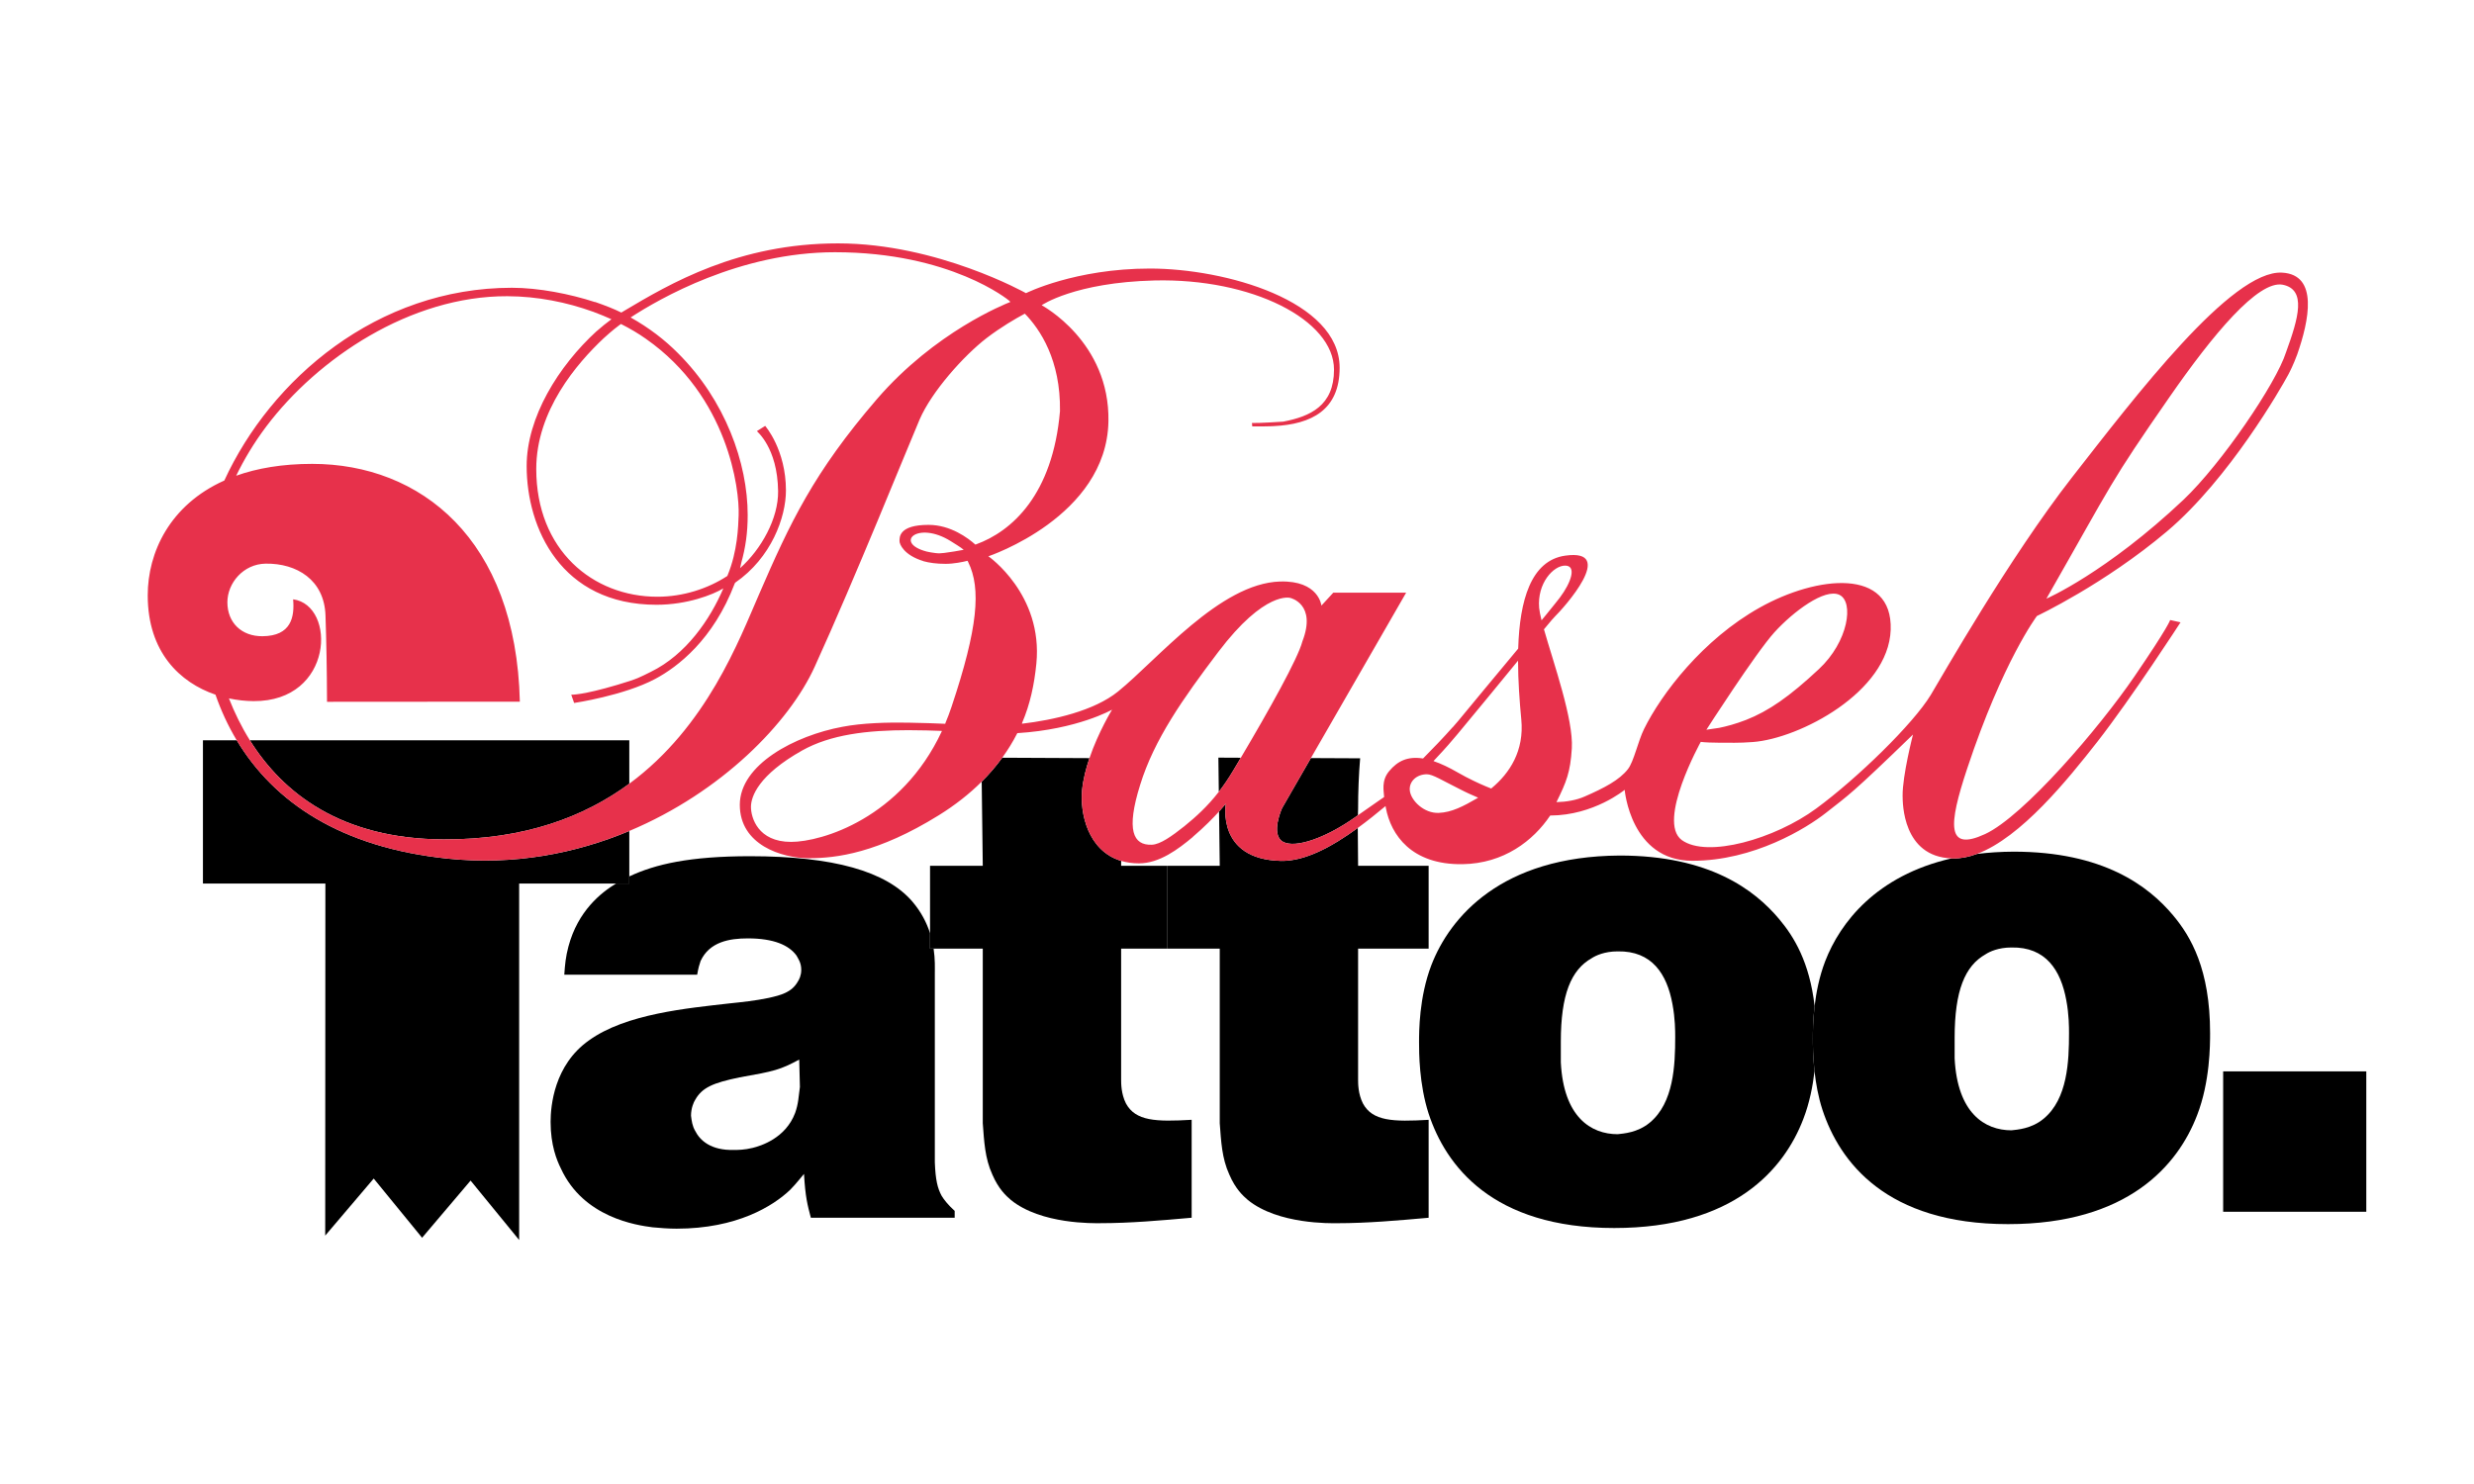<?xml version="1.0" encoding="utf-8"?>
<!-- Generator: Adobe Illustrator 23.0.2, SVG Export Plug-In . SVG Version: 6.00 Build 0)  -->
<svg version="1.2" baseProfile="tiny" id="Ebene_1" xmlns="http://www.w3.org/2000/svg" xmlns:xlink="http://www.w3.org/1999/xlink"
	 x="0px" y="0px" viewBox="0 0 6000 3600" xml:space="preserve">
<g>
	<path fill="none" d="M2206.1,1771.29c-104.85-0.06-191.56,10.84-260.43,49.14c-106.25,59.71-124.44,111.92-124.44,137.06
		c0,25.21,16.3,84.86,97.38,84.86c74.48,0,267.22-57.79,365.37-268.13l0.03-1.14c-24.63-0.95-48.43-1.61-77.9-1.71L2206.1,1771.29z"
		/>
	<path fill="none" d="M1464.2,820.4c-65.3,61.42-163.65,175.74-163.65,317.22c0,196.68,137.04,309.96,293.66,309.96
		c62.38,0,122.21-19.39,169.74-50.35l0.63-1.6c24.33-58.93,25.78-118.73,26.8-145.29c2.4-63.25-25.17-288.44-224.67-428.26
		c-18.24-12.93-38.08-24.66-60.64-36.13l-0.21,0.12c-2.31,1.59-2.73,1.89-3.48,2.4C1499.17,790.79,1484.43,801.86,1464.2,820.4
		L1464.2,820.4z"/>
	<path fill="none" d="M2446.77,728.83c0,0-140.77-116.95-421.84-116.95c-230.73,0-425.86,112.79-495.48,158.18l0.39,0.3
		c44.02,24.61,82.31,54.07,114.24,86.2c114.69,114.17,169.22,266.6,169.22,392.92c0,42.94-5.11,78.1-15.49,115.67l-2.94,13.2
		c51.43-46.09,93.11-120.56,92.22-187c-1.44-106.67-52.34-145.1-51.4-145.55l20.04-12.63c0,0,50.36,57.37,50.36,156.63
		c0,64.87-35.32,163.38-123.24,223.84l-1.14,2.28c-51.85,136.01-138.09,202.05-192.82,231.13c-76.13,40.5-196.49,58.26-196.49,58.26
		l-6.98-20.01c0,0,26.37,1.44,111.65-23.92c51.55-15.3,53.63-18.03,81.32-31.56c85.67-41.82,143.85-127.37,176.08-202.89l-0.8,0.81
		c-24.7,14.82-86.72,39.36-161.3,39.36c-232.58,0-315.1-186.84-315.1-336.48c0-118.22,76.91-242.5,170.2-327.78l0.12,0.11
		c11.66-10.31,23.46-19.83,35.25-28.44h0.09c-12.63-5.74-25.77-11.18-45.34-18.59l-0.03,0.08c-62.68-22.66-133.9-37.15-206.9-37.42
		c-235.86-0.92-460.62,151.35-584.52,315.54c-30.58,40.52-54.51,81-73.33,119.93c50.87-18.16,111.9-28.74,184.27-28.74
		c261.79,0,494.64,181.63,503.65,576.85l-467.63,0.33c-0.25-80.17-1.6-146.27-3.7-209.43c-2.78-86.35-69.73-126.84-145.14-125.72
		c-54.35,0.81-92.78,47.32-92.78,93.68c0,49.66,34.62,82.75,85.03,82.36c69.74-0.51,78.14-46.48,74.4-89.53
		c105.51,14.38,98.57,248.24-95.96,246.97c-19.33-0.11-39.53-2.27-59.74-6.61c13.24,33.73,29.87,68.15,50.72,101.54h920.28v105.41
		c188.15-138.54,266.37-348.86,314.58-459.17c75.53-174.3,132.42-295.52,285.76-473.58c141.55-163.92,310.34-230.39,323.84-235.97
		l-0.42-0.54C2448.75,730.54,2446.77,728.83,2446.77,728.83z"/>
	<path fill="none" d="M2247.6,1338.05c6.49,1.48,13.81,2.77,22.07,3.73c14.17,1.61,25.81-1.5,44.3-3.96l23.26-4.08
		c-6.22-5.55-24.22-16.41-31.36-20.92C2225.24,1262.38,2166.71,1316.95,2247.6,1338.05z"/>
	<path fill="none" d="M2697.05,1721.53c0,0-83.72,47.92-229.74,56.95l-0.69,1.13c-10.32,20.19-22.33,39.73-36.01,58.56l211.58,1
		C2664.06,1774.97,2697.05,1721.53,2697.05,1721.53z"/>
	<path fill="none" d="M1818.72,2077.06c202.61,0,330.53,36.6,393.64,109.67c22.03,25.69,35.26,52.28,43.19,77.04v-163.42h127.89
		l-2.59-204.16c-29.61,29.51-64.17,56.74-103.78,81.35c-147.75,91.79-248.43,104.39-315.07,104.39
		c-66.65,0-167.8-32.55-167.8-129.54c0-97.45,133.29-167.85,248.88-189.27c48.37-9.21,106.44-10.98,164.11-10v0.09
		c33.06,0.52,59.73,1.55,85.16,2.64l0.44-1.62c5.37-12.75,10.45-26.16,15.06-40.06c64.04-191.43,71.75-286.31,40.4-350.22
		l-1.75-3.51c-11.31,2.85-33.39,7.41-53.11,7.41c-22.09,0-40-2.55-54.46-6.57l0.07-0.21c-47.02-14.48-57.47-40.97-57.47-48.19
		c0-9.33-1.86-39.6,70.37-39.6c53.84,0,96.32,32.37,113.61,47.86l1.31-0.45c87.35-31.6,186.44-120.71,203.9-323.37
		c1.8-123.95-48.19-198.31-85.17-236.35l-1.68,0.81c-21.03,11.31-56.14,31.59-91.19,58.42c-55.01,42.44-133.32,129.56-162.67,198.1
		c-29.41,68.51-156.16,384.07-254.08,598.97c-61.64,136.01-225.98,304.65-449.76,398.58v110.24
		C1589.05,2096.32,1673.62,2077.06,1818.72,2077.06z"/>
	<path fill="none" d="M3923.17,2307.93c-31.51,0-53.08,10.02-63.14,16.65c-49.81,28.2-74.69,88.01-74.69,202.6v49.86
		c6.64,132.83,73.06,174.39,137.82,174.39c13.29-1.61,48.17-3.29,78.08-28.2c58.12-48.16,61.48-139.55,61.48-207.7
		c0-13.23,0-44.77-6.65-79.66C4042.78,2362.81,4006.26,2306.33,3923.17,2307.93z"/>
	<path fill="none" d="M4878.25,2741.99c13.33-1.61,48.22-3.29,78.08-28.2c58.19-48.16,61.48-139.55,61.48-207.7
		c0-13.23,0-44.77-6.6-79.66c-13.36-73.06-49.87-129.54-132.96-127.94c-31.51,0-53.08,10.02-63.08,16.65
		c-49.81,28.2-74.75,88.01-74.75,202.6v49.86C4747.09,2700.44,4813.53,2741.99,4878.25,2741.99z"/>
	<path fill="none" d="M2830.22,2100.34h59.81h68.14l-1.67-131.78c-13.62,15.02-35.28,37.34-63.54,61.46l0.14,0.2
		c-35.89,29.98-81.23,64.15-130.74,64.15c-16.13,0-30.54-2.15-43.41-6.01c0.02,3.98,0.04,7.97,0.04,11.98H2830.22z"/>
	<path fill="none" d="M4234.37,1746.49c54.55-21.43,104.9-56.08,176.68-123.17c71.77-66.67,85.73-163.5,49.86-180.3
		c-35.43-16.74-111.83,40.57-157.6,90.88c-45.19,49.89-164.98,236.35-164.98,236.35s9.44-1.22,31.24-4.63
		C4186.37,1762.21,4208.84,1756.4,4234.37,1746.49z"/>
	<path fill="none" d="M3489.49,1971.95c31.16-1.38,58.19-15.27,95.19-36.7l-1.42-0.87c-12.69-5.49-24.9-10.68-43.8-20.46v-0.01
		c-41.89-20.8-64.81-35.64-78.89-35.64c-25.12,0-43.87,17.64-41.45,39.6C3421.79,1941.98,3453.54,1973.57,3489.49,1971.95z"/>
	<path fill="none" d="M2793.57,2049.22c20.63-0.9,48.05-20.58,78.77-44.9c28.03-22.73,56-47.96,83.55-83.49l-1.05-82.89l54.48,0.26
		c68.29-115.3,138.61-240.88,149.22-282.15c35.29-91.28-29.29-105.56-29.29-105.56s-61.12-18.93-174.85,131.34
		c-85.73,113.21-155.23,212.11-189.25,322.08C2730.64,2013.9,2747.86,2051.08,2793.57,2049.22z"/>
	<path fill="none" d="M1793.78,2613.55c-64.82,13.35-91.38,24.9-107.97,54.88c-3.33,4.93-9.96,19.9-9.96,38.17
		c1.65,13.32,3.3,24.97,9.96,36.52c11.62,23.29,38.2,48.16,94.68,46.53c8.31,0,24.9,0,44.86-5.01
		c19.93-4.92,79.73-23.25,102.99-84.67c8.28-23.29,8.28-39.84,11.61-63.13l-1.65-66.4
		C1891.78,2595.3,1878.49,2598.64,1793.78,2613.55z"/>
	<path fill="none" d="M5544.15,854.49c30.4-83.53,50-151.98-7.89-163.74c-59.65-11.64-169.81,121.29-274.54,272.18
		c-147.48,212.61-133.74,200.22-298.78,489.41c0,0,145.15-63.04,332.9-240.37C5387.48,1125,5520.44,929.78,5544.15,854.49z"/>
	<path fill="none" d="M3738.35,1503.72l0.24,1.08c3.32-4.04,6.53-7.98,14.1-17.15l-0.03-0.04c14.43-17.71,25.12-31,30.54-38.17
		c26.98-35.89,41.45-77.35,12.52-77.35c-28.38,0-68.02,42.87-62.93,102.52C3733.54,1482.27,3735.52,1492.14,3738.35,1503.72z"/>
	<path fill="none" d="M3536.58,1874.59c5.92,3.41,12.22,6.82,18.65,10.25l0.01-0.02c25.12,13.03,43.69,21.18,61.3,28.05l1.14-1.05
		c43.57-36.22,79.28-90.4,71.78-166.86c-4.29-45.01-7.71-93.44-7.86-140.64l0.08-1.77c-49.27,60.02-107.86,131.7-146.3,177.62
		l0.02,0.02c-19.48,23.01-30.52,35.79-36.61,42.1c-4.65,4.86-12.57,13.74-22.06,23.77l0.73,0.57
		C3494.68,1852.44,3514.19,1861.65,3536.58,1874.59z"/>
	<path d="M2255.55,2263.77c-7.93-24.76-21.17-51.36-43.19-77.04c-63.11-73.06-191.03-109.67-393.64-109.67
		c-145.09,0-229.66,19.27-292.53,49.03v17.26h-32.16c-35.97,21.87-92.26,65.8-115.52,152.96c-6.63,24.97-8.28,43.24-9.99,68.15
		h322.27c3.3-18.27,4.96-23.19,8.32-33.24c21.58-46.46,69.73-54.79,114.59-54.79c63.11,0,99.68,16.56,117.93,41.56
		c3.33,6.63,11.62,16.56,11.62,34.83c0,13.33-4.96,23.26-8.29,28.27c-14.97,26.59-41.53,33.21-71.41,39.85
		c-31.6,6.63-63.14,9.93-94.71,13.23c-101.3,11.67-250.79,24.99-340.49,89.71c-84.74,59.8-93.03,159.5-93.03,197.67
		c0,56.47,14.95,93.02,24.91,112.97c54.83,119.6,184.37,137.87,222.59,142.8c18.24,1.68,38.2,3.29,58.12,3.29
		c146.17,0,234.21-54.78,275.74-94.63c14.94-14.94,29.92-34.89,33.21-38.2c3.33,56.47,8.32,74.74,16.6,106.34h348.83v-16.65
		c-16.63-14.94-26.59-28.2-31.6-36.52c-9.93-18.27-14.91-38.23-16.56-81.37v-458.45c0-12.29,0.94-33.74-2.94-59.8h-8.69V2263.77z
		 M1928.34,2699.96c-23.26,61.43-83.06,79.76-102.99,84.67c-19.96,5.01-36.56,5.01-44.86,5.01c-56.48,1.62-83.06-23.25-94.68-46.53
		c-6.65-11.55-8.31-23.2-9.96-36.52c0-18.27,6.63-33.24,9.96-38.17c16.59-29.98,43.15-41.53,107.97-54.88
		c84.71-14.91,98-18.24,144.52-43.12l1.65,66.4C1936.62,2660.12,1936.62,2676.67,1928.34,2699.96z"/>
	<path d="M2718.98,2100.34c0-4-0.02-7.99-0.04-11.98c-80.84-24.23-100.11-116.31-94.59-172.02c2.55-25.68,9.36-52.24,17.85-77.18
		l-211.58-1c-14.65,20.17-31.23,39.53-49.76,58l2.59,204.16h-127.89v163.42v37.54h8.69h119.2v423.53
		c3.29,43.24,4.97,84.7,23.25,124.61c14.95,34.84,33.22,51.49,44.83,61.43c73.06,59.79,202.64,56.46,215.94,56.46
		c74.77,0,147.84-6.63,222.56-13.23v-237.58c-86.34,5.01-136.18,3.39-159.47-39.88c-11.58-23.16-11.58-48.13-11.58-58.06v-317.28
		h111.24v-200.97H2718.98z"/>
	<path d="M3106.36,2088.4c-157.57-3.8-133.36-139.01-133.36-139.01s-5.75,7.31-16.51,19.18l1.67,131.78h-68.14h-59.81v200.97h59.81
		h68.14v423.53c3.29,43.24,4.97,84.7,23.26,124.61c14.94,34.84,33.21,51.49,44.85,61.43c73.05,59.79,202.58,56.46,215.91,56.46
		c74.74,0,147.85-6.63,222.59-13.23v-237.58c-86.39,5.01-136.2,3.39-159.43-39.88c-11.65-23.16-11.65-48.13-11.65-58.06v-317.28
		h171.08v-200.97H3293.7c0-31.03-0.76-61.33-0.76-91.89C3232.09,2052.84,3165.63,2089.74,3106.36,2088.4z"/>
	<path d="M3111.01,2041.77c30.73,17.71,106.23-10.59,173.87-58.18c2.91-2.05,5.7-4.01,8.39-5.89c0.11-5.06,0.25-10.14,0.44-15.23
		c0-41.44,1.62-83.05,4.96-122.9l-119.48-0.56l-70.03,121.64C3109.15,1960.64,3080.67,2023.59,3111.01,2041.77z"/>
	<path d="M2955.89,1920.83c11.54-14.88,23-31.55,34.37-50.63c6.3-10.53,12.67-21.22,19.06-32.01l-54.48-0.26L2955.89,1920.83z"/>
	<path d="M4400.82,2440.46c-12.25-106.6-50.08-168.12-85.64-210.52c-59.77-71.41-169.42-154.5-387-154.5
		c-287.38,1.62-411.91,149.52-456.77,265.78c-29.91,77.99-29.91,161.07-29.91,187.66c0,23.26,0,101.32,23.29,172.77
		c41.5,126.23,154.44,277.35,450.04,277.35c290.71,0,412.01-142.89,458.48-264.11c15.32-39.45,23.21-80.86,27.28-116.28
		c-4.01-36.3-4.01-66.22-4.01-79.16C4396.58,2505.58,4396.58,2476.34,4400.82,2440.46z M4001.25,2723.23
		c-29.91,24.91-64.79,26.59-78.08,28.2c-64.76,0-131.19-41.56-137.82-174.39v-49.86c0-114.59,24.88-174.4,74.69-202.6
		c10.05-6.63,31.63-16.65,63.14-16.65c83.09-1.6,119.61,54.88,132.91,127.94c6.65,34.89,6.65,66.43,6.65,79.66
		C4062.73,2583.68,4059.37,2675.07,4001.25,2723.23z"/>
	<path d="M4736.83,2082.49c-1.33-0.02-2.62-0.07-3.92-0.12c-182.63,41.82-270.32,155.86-306.42,249.42
		c-14.31,37.31-21.77,75.78-25.66,108.68c-4.25,35.87-4.25,65.11-4.25,78.98c0,12.94,0,42.86,4.01,79.16
		c3.2,28.93,8.94,61.92,19.27,93.61c41.53,126.23,154.45,277.35,450.11,277.35c290.71,0,411.93-142.89,458.47-264.11
		c31.54-81.37,31.54-171.06,31.54-199.35c0-154.41-46.54-234.1-89.7-285.59c-59.8-71.41-169.48-154.5-387.03-154.5
		c-31.54,0.18-61.11,2.12-88.84,5.58C4774.93,2078.85,4755.64,2082.79,4736.83,2082.49z M4740.43,2517.74
		c0-114.59,24.94-174.4,74.75-202.6c10-6.63,31.57-16.65,63.08-16.65c83.09-1.6,119.61,54.88,132.96,127.94
		c6.6,34.89,6.6,66.43,6.6,79.66c0,68.15-3.29,159.54-61.48,207.7c-29.85,24.91-64.75,26.59-78.08,28.2
		c-64.72,0-131.16-41.56-137.82-174.39V2517.74z"/>
	<rect x="5391.66" y="2599.02" width="347.13" height="340.56"/>
	<path d="M605.91,1795.76c79.57,127.4,220.7,239.66,470.43,240.53c196.62,0.68,341.47-55.31,449.85-135.11v-105.41H605.91z"/>
	<path d="M1526.19,2126.08v-110.24c-129.81,54.48-279.63,83.83-441,67.07c-257.63-26.82-420.44-136.24-511.09-287.15h-81.93v347.58
		h296.95l-0.42,854.08L906.32,2859l117.81,144.15v-1.05l117.14-138.17l117.81,144.15v-864.73h234.94h32.16V2126.08z"/>
	<path fill="#E7314B" d="M3112.09,1022.85c0,0-61.46,4.02-75.83,3.25l0.75,8.33h24.16c13.68,0,28.05-0.75,28.05-0.75
		c91.4-4.5,159.7-38.98,159.7-141.53c0-162.67-277.75-240.7-460.01-240.7c-181.82,0-300.68,59.71-300.68,59.71
		s-214.43-120.74-455.87-120.74c-241.91,0-407.41,97.43-519.25,164.03c-2.27,1.38-3.95,2.37-6.24,3.81l-1.08-0.54
		c-15.9-7.86-35.06-15.6-62.69-25.27l-0.11,0.39c-60.62-19.81-136.56-34.74-201.65-34.74c-326.81,0-584.43,221.91-697.27,467.58
		c-132.48,59.36-185.78,174.49-185.78,278.57c0,137.76,77.94,211.44,164.31,240.94c13.51,38.73,30.58,75.75,51.49,110.56
		c90.65,150.92,253.46,260.33,511.09,287.15c161.38,16.75,311.19-12.59,441-67.07c223.78-93.93,388.12-262.58,449.76-398.58
		c97.92-214.9,224.67-530.46,254.08-598.97c29.34-68.53,107.66-155.66,162.67-198.1c35.05-26.82,70.16-47.11,91.19-58.42l1.68-0.81
		c36.97,38.05,86.97,112.4,85.17,236.35c-17.46,202.66-116.55,291.77-203.9,323.37l-1.31,0.45
		c-17.29-15.49-59.77-47.86-113.61-47.86c-72.22,0-70.37,30.28-70.37,39.6c0,7.22,10.45,33.71,57.47,48.19l-0.07,0.21
		c14.46,4.02,32.37,6.57,54.46,6.57c19.72,0,41.8-4.56,53.11-7.41l1.75,3.51c31.36,63.91,23.64,158.79-40.4,350.22
		c-4.62,13.89-9.69,27.31-15.06,40.06l-0.44,1.62c-25.44-1.1-52.1-2.12-85.16-2.64v-0.09c-57.67-0.98-115.74,0.78-164.11,10
		c-115.59,21.43-248.88,91.82-248.88,189.27c0,96.98,101.15,129.54,167.8,129.54c66.65,0,167.32-12.6,315.07-104.39
		c39.61-24.61,74.17-51.85,103.78-81.35c18.53-18.47,35.11-37.83,49.76-58c13.68-18.84,25.69-38.37,36.01-58.56l0.69-1.13
		c146.02-9.03,229.74-56.95,229.74-56.95s-33,53.44-54.86,117.65c-8.49,24.93-15.3,51.49-17.85,77.18
		c-5.51,55.71,13.75,147.78,94.59,172.02c12.86,3.86,27.28,6.01,43.41,6.01c49.52,0,94.86-34.18,130.74-64.15l-0.14-0.2
		c28.26-24.11,49.92-46.44,63.54-61.46c10.76-11.87,16.51-19.18,16.51-19.18s-24.21,135.21,133.36,139.01
		c59.27,1.34,125.73-35.56,186.58-79.95c23.53-17.16,46.22-35.44,67.33-53.06l0.81,4.83c12.36,64.81,61.75,137.96,185.71,136.16
		c100.22-1.44,171.88-56.95,212.78-118.04h0.45c105.38-0.33,180.19-62.32,180.19-62.32s14.46,172.14,164.08,172.14
		c149.17,0,276.85-79.12,323.95-116.21c57.14-45.01,60.2-43.81,211.16-190.06c0,0-25.65,99.53-25.17,148.58
		c0.21,17.94,0.02,147.38,118.66,151.89c1.3,0.05,2.59,0.1,3.92,0.12c18.81,0.3,38.1-3.64,57.59-10.9
		c107.13-39.92,220.25-180.47,292.03-272.02c84.35-108.15,201.83-289.92,201.83-289.92l-25.15-5.55c0,0-3.48,15.22-86.72,137
		c-85.37,124.95-268.5,338.91-362.19,382.24c-93.75,43.3-89.3-20.61-43.33-158.97c86.51-260.59,169.09-370.05,169.09-370.05
		s163.54-77.03,315.23-205.12c151.32-127.79,277.81-349.56,294.1-379.84c4.17-7.8,12.66-24.48,21.78-49.02
		c29.08-83.06,52.24-193.9-36.22-198.97c-122.62-7.44-356.55,300.65-509.95,496.89c-152.89,196.2-315.32,482.84-342.47,527.68
		c-42.46,70-177.91,202.05-277.48,275.27c-100.22,73.78-264.75,121.28-326.32,76.6c-61.01-45.19,46.15-238.24,46.15-238.24
		s6.54,1.81,41.26,2.07l0.01,0.12c2.07-0.07,4.26-0.08,6.48-0.09c0.58,0,1.09,0,1.67,0v-0.02c18.27-0.03,42.07,1.08,76.94-1.6
		c113.55-8.7,328.64-121.13,334.19-272.17c5.1-151.5-178.52-131.91-317.42-54.07c-138.46,77.39-238.74,209.47-280.74,294.68
		c-14.8,30.03-24.61,78.52-39.01,97.19c-20.53,26.58-58.27,46.15-105.33,66.67c-19.51,8.58-43.58,12.93-68.06,13.5l0.73-1.53
		c23.07-47.11,33.04-70.72,36.52-129c4.17-70.2-43.87-205.41-67.46-288.31l-0.33-0.15c5.61-6.75,10.59-12.64,20.04-23.96l0.07,0.08
		c2.73-3.21,4.86-5.49,6.24-6.93c21.91-21.43,151.92-165.93,25.6-148.2c-84.05,11.76-110.55,110.21-114.18,223.69l-0.15,1.98
		c-55.66,67.09-118.01,141.78-145.29,175.17c-3.93,4.67-8.49,9.92-13.4,15.47l-0.1-0.14c-24.07,27.01-48.22,52.12-71.81,75.89
		l-1.02-0.08c-36.46-5.41-60.31,5.91-81.08,30.63c-20.02,23.77-12.72,49.3-12.39,62.32l-0.3,1.02c0,0-4.83,2.91-63.2,43.91
		c-2.68,1.88-5.47,3.85-8.39,5.89c-67.64,47.59-143.14,75.89-173.87,58.18c-30.34-18.18-1.86-81.13-1.86-81.13l70.03-121.64
		l231.06-401.32h-176.68l-28.84,31.36c0,0-6.15-61.33-100.64-58.39c-145.2,4.53-297.07,189.48-392.5,266.77
		c-58.22,47.17-157.03,69.31-233.07,78.19l0.36-2.1c19.42-45.19,29.59-93.44,34.55-143.69c16.56-168.3-116.37-260.39-116.37-260.39
		s286.69-95.65,291.16-326.94c3.78-194.34-161.96-282.05-161.96-282.05s79.79-55.27,273.37-60.08
		c235.8-5.85,435.68,95.15,435.68,216.37C3235.3,984.21,3177.8,1010.22,3112.09,1022.85z M1505.86,786.08l0.21-0.12
		c22.57,11.47,42.41,23.2,60.64,36.13c199.5,139.82,227.07,365.01,224.67,428.26c-1.02,26.56-2.46,86.35-26.8,145.29l-0.63,1.6
		c-47.53,30.96-107.36,50.35-169.74,50.35c-156.62,0-293.66-113.27-293.66-309.96c0-141.49,98.35-255.81,163.65-317.22l0.01,0.01
		c20.23-18.55,34.96-29.62,38.17-31.93C1503.13,787.97,1503.55,787.67,1505.86,786.08z M2126.53,968.43
		c-153.33,178.05-210.23,299.27-285.76,473.58c-48.21,110.31-126.43,320.63-314.58,459.17
		c-108.38,79.81-253.24,135.79-449.85,135.11c-249.72-0.87-390.86-113.13-470.43-240.53c-20.85-33.38-37.48-67.81-50.72-101.54
		c20.21,4.33,40.41,6.49,59.74,6.61c194.53,1.26,201.47-232.6,95.96-246.97c3.75,43.06-4.65,89.03-74.4,89.53
		c-50.41,0.39-85.03-32.7-85.03-82.36c0-46.36,38.43-92.87,92.78-93.68c75.41-1.11,142.35,39.37,145.14,125.72
		c2.1,63.16,3.45,129.26,3.7,209.43l467.63-0.33c-9-395.22-241.86-576.85-503.65-576.85c-72.38,0-133.41,10.58-184.27,28.74
		c18.82-38.93,42.75-79.41,73.33-119.93c123.9-164.19,348.65-316.47,584.52-315.54c73,0.27,144.21,14.76,206.9,37.42l0.03-0.08
		c19.58,7.41,32.71,12.86,45.34,18.59h-0.09c-11.79,8.61-23.6,18.13-35.25,28.44l-0.12-0.11c-93.29,85.28-170.2,209.56-170.2,327.78
		c0,149.64,82.52,336.48,315.1,336.48c74.57,0,136.6-24.54,161.3-39.36l0.8-0.81c-32.22,75.52-90.4,161.07-176.08,202.89
		c-27.69,13.54-29.77,16.26-81.32,31.56c-85.28,25.36-111.65,23.92-111.65,23.92l6.98,20.01c0,0,120.36-17.76,196.49-58.26
		c54.73-29.08,140.98-95.12,192.82-231.13l1.14-2.28c87.92-60.45,123.24-158.97,123.24-223.84c0-99.26-50.36-156.63-50.36-156.63
		l-20.04,12.63c-0.93,0.45,49.96,38.89,51.4,145.55c0.9,66.44-40.78,140.91-92.22,187l2.94-13.2
		c10.38-37.57,15.49-72.73,15.49-115.67c0-126.32-54.53-278.75-169.22-392.92c-31.92-32.13-70.21-61.6-114.24-86.2l-0.39-0.3
		c69.62-45.39,264.75-158.18,495.48-158.18c281.07,0,421.84,116.95,421.84,116.95s1.98,1.72,3.18,3.1l0.42,0.54
		C2436.87,738.04,2268.08,804.51,2126.53,968.43z M2313.96,1337.82c-18.49,2.46-30.13,5.58-44.3,3.96
		c-8.26-0.96-15.57-2.25-22.07-3.73c-80.89-21.1-22.36-75.68,58.26-25.23c7.14,4.5,25.14,15.37,31.36,20.92L2313.96,1337.82z
		 M2283.98,1774.21c-98.15,210.34-290.89,268.13-365.37,268.13c-81.08,0-97.38-59.65-97.38-84.86c0-25.14,18.19-77.35,124.44-137.06
		c68.87-38.3,155.58-49.19,260.43-49.14l0.01,0.08c29.47,0.09,53.26,0.76,77.9,1.71L2283.98,1774.21z M5261.72,962.93
		c104.73-150.9,214.89-283.82,274.54-272.18c57.89,11.76,38.29,80.21,7.89,163.74c-23.71,75.28-156.67,270.5-248.31,357.48
		c-187.75,177.33-332.9,240.37-332.9,240.37C5127.98,1163.16,5114.24,1175.55,5261.72,962.93z M4303.32,1533.91
		c45.77-50.32,122.16-107.63,157.6-90.88c35.87,16.8,21.91,113.62-49.86,180.3c-71.78,67.09-122.14,101.75-176.68,123.17
		c-25.52,9.91-48,15.72-64.79,19.14c-21.8,3.41-31.24,4.63-31.24,4.63S4258.12,1583.8,4303.32,1533.91z M3795.71,1372.09
		c28.93,0,14.46,41.46-12.52,77.35c-5.43,7.17-16.11,20.46-30.54,38.17l0.03,0.04c-7.57,9.17-10.78,13.11-14.1,17.15l-0.24-1.08
		c-2.82-11.58-4.8-21.45-5.56-29.11C3727.69,1414.96,3767.33,1372.09,3795.71,1372.09z M3498.79,1822.29
		c6.09-6.31,17.13-19.08,36.61-42.1l-0.02-0.02c38.44-45.92,97.03-117.6,146.3-177.62l-0.08,1.77c0.15,47.19,3.57,95.62,7.86,140.64
		c7.49,76.45-28.21,130.64-71.78,166.86l-1.14,1.05c-17.61-6.87-36.19-15.03-61.3-28.05l-0.01,0.02
		c-6.43-3.43-12.73-6.84-18.65-10.25c-22.39-12.93-41.9-22.14-59.11-27.97l-0.73-0.57
		C3486.22,1836.03,3494.14,1827.15,3498.79,1822.29z M3460.57,1878.28c14.08,0,37,14.84,78.89,35.64v0.01
		c18.91,9.78,31.12,14.97,43.8,20.46l1.42,0.87c-37,21.43-64.03,35.32-95.19,36.7c-35.94,1.61-67.69-29.98-70.37-54.07
		C3416.7,1895.92,3435.45,1878.28,3460.57,1878.28z M2765.15,1903.9c34.03-109.97,103.52-208.87,189.25-322.08
		c113.73-150.27,174.85-131.34,174.85-131.34s64.58,14.28,29.29,105.56c-10.62,41.27-80.94,166.84-149.22,282.15
		c-6.39,10.78-12.76,21.48-19.06,32.01c-11.37,19.07-22.83,35.75-34.37,50.63c-27.55,35.53-55.52,60.75-83.55,83.49
		c-30.72,24.32-58.14,44-78.77,44.9C2747.86,2051.08,2730.64,2013.9,2765.15,1903.9z"/>
</g>
</svg>
